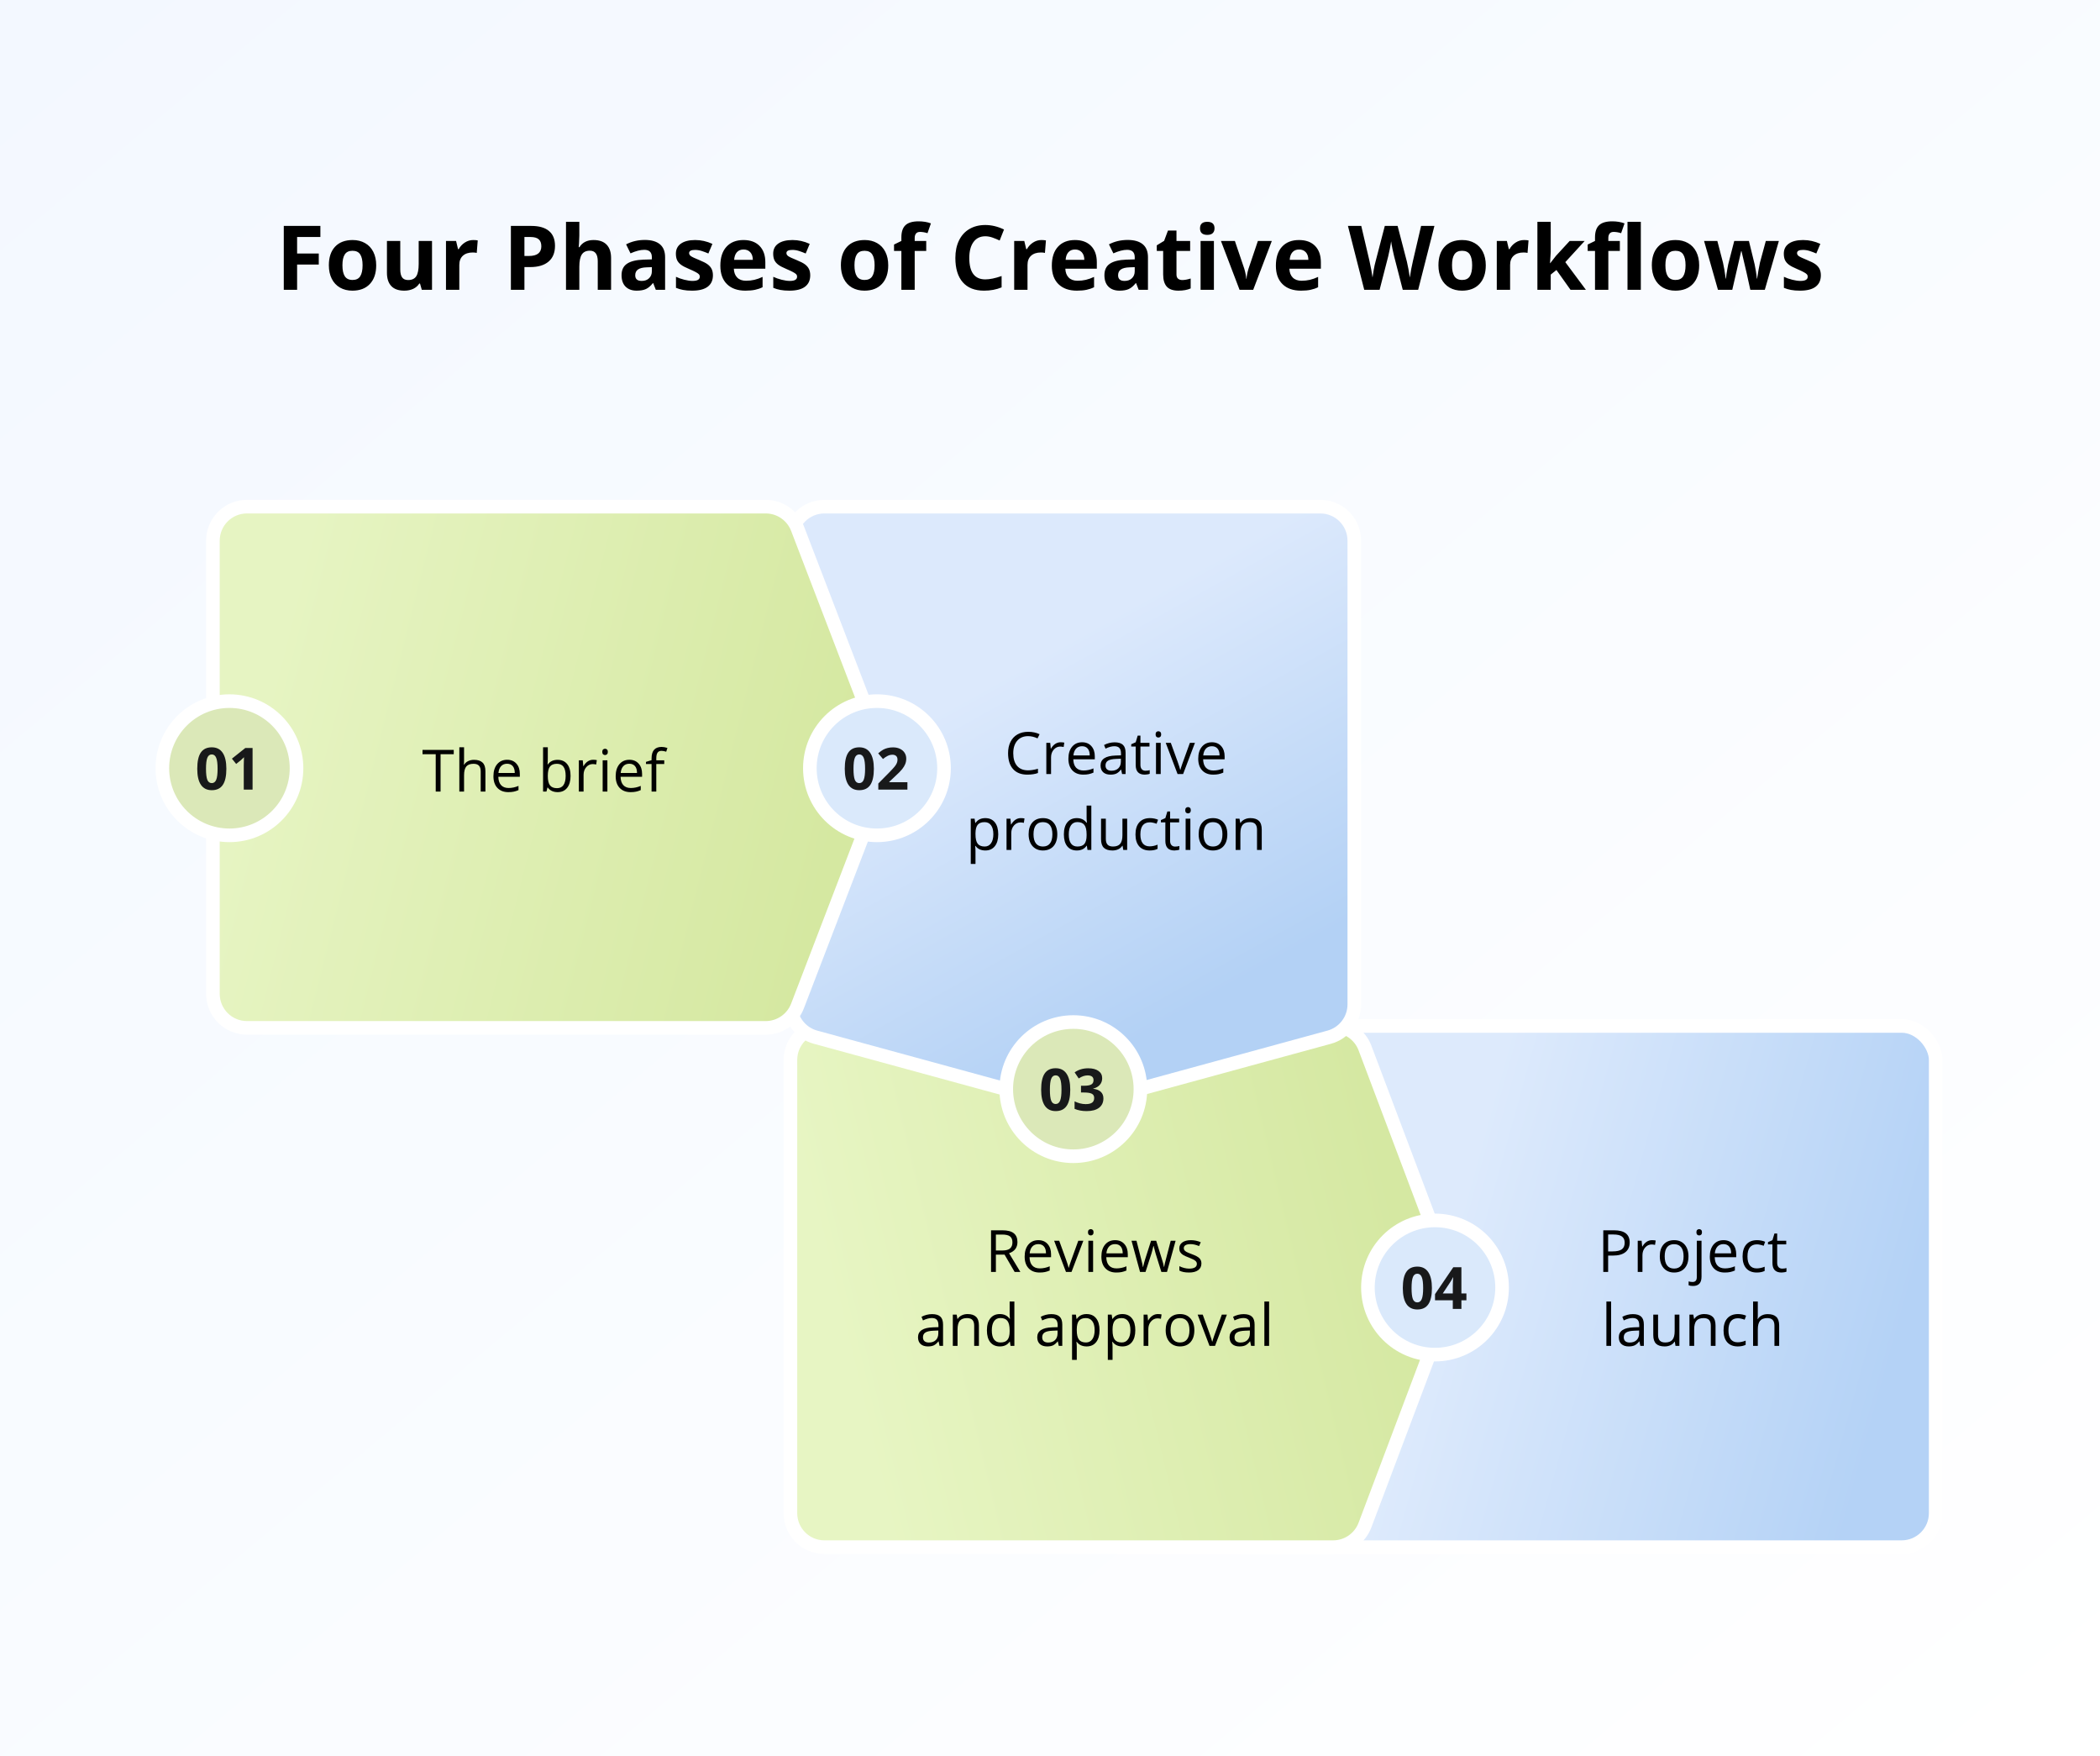 <?xml version="1.0" encoding="UTF-8"?>
<svg xmlns="http://www.w3.org/2000/svg" width="1080" height="903" viewBox="0 0 1080 903" fill="none">
  <rect x="0" y="0" width="1080" height="903" fill="#808080" stroke="none"/>
  <rect width="1080" height="903" fill="url(#paint0_linear_360_170)"></rect>
  <rect x="622.5" y="527.5" width="373" height="268" rx="17.5" fill="url(#paint1_linear_360_170)" stroke="white" stroke-width="7"></rect>
  <path d="M406.5 778C406.5 787.665 414.335 795.5 424 795.5L685.6 795.5C692.882 795.5 699.403 790.991 701.973 784.178L745.928 667.678C747.431 663.696 747.431 659.304 745.928 655.322L701.973 538.822C699.403 532.009 692.882 527.5 685.6 527.5L424 527.5C414.335 527.5 406.5 535.335 406.5 545L406.5 778Z" fill="url(#paint2_linear_360_170)" stroke="white" stroke-width="7"></path>
  <path d="M406.5 278C406.5 268.335 414.335 260.5 424 260.5H679C688.665 260.5 696.5 268.335 696.5 278V516.405C696.5 524.295 691.221 531.208 683.611 533.287L556.111 568.112C553.092 568.937 549.908 568.937 546.889 568.112L419.389 533.287C411.779 531.208 406.5 524.295 406.5 516.405V278Z" fill="url(#paint3_linear_360_170)" stroke="white" stroke-width="7"></path>
  <path d="M152.796 149H145.945V116.162H164.768V121.867H152.796V130.335H163.937V136.018H152.796V149ZM176.11 136.399C176.11 138.885 176.515 140.764 177.323 142.037C178.147 143.31 179.479 143.946 181.321 143.946C183.148 143.946 184.458 143.317 185.252 142.06C186.061 140.787 186.465 138.9 186.465 136.399C186.465 133.914 186.061 132.049 185.252 130.807C184.443 129.564 183.118 128.942 181.276 128.942C179.45 128.942 178.132 129.564 177.323 130.807C176.515 132.035 176.11 133.899 176.11 136.399ZM193.473 136.399C193.473 140.487 192.395 143.684 190.238 145.99C188.082 148.296 185.08 149.449 181.231 149.449C178.821 149.449 176.694 148.925 174.853 147.877C173.011 146.814 171.596 145.294 170.607 143.317C169.619 141.341 169.125 139.035 169.125 136.399C169.125 132.297 170.196 129.107 172.337 126.831C174.478 124.555 177.488 123.417 181.366 123.417C183.777 123.417 185.903 123.941 187.745 124.989C189.587 126.037 191.002 127.542 191.99 129.504C192.979 131.465 193.473 133.764 193.473 136.399ZM216.922 149L216.001 145.788H215.642C214.908 146.956 213.867 147.862 212.52 148.506C211.172 149.135 209.637 149.449 207.915 149.449C204.965 149.449 202.742 148.663 201.244 147.091C199.747 145.504 198.998 143.228 198.998 140.263V123.889H205.849V138.556C205.849 140.368 206.171 141.73 206.814 142.644C207.458 143.542 208.484 143.991 209.892 143.991C211.808 143.991 213.193 143.355 214.047 142.082C214.9 140.794 215.327 138.668 215.327 135.703V123.889H222.178V149H216.922ZM243.381 123.417C244.309 123.417 245.08 123.484 245.694 123.619L245.178 130.043C244.624 129.893 243.95 129.818 243.156 129.818C240.97 129.818 239.263 130.38 238.035 131.503C236.822 132.626 236.216 134.198 236.216 136.22V149H229.365V123.889H234.554L235.564 128.111H235.901C236.68 126.704 237.728 125.573 239.046 124.72C240.379 123.851 241.824 123.417 243.381 123.417ZM269.705 131.615H271.996C274.137 131.615 275.74 131.196 276.803 130.357C277.866 129.504 278.397 128.269 278.397 126.651C278.397 125.019 277.948 123.814 277.05 123.035C276.166 122.257 274.774 121.867 272.872 121.867H269.705V131.615ZM285.428 126.404C285.428 129.938 284.32 132.641 282.104 134.513C279.902 136.384 276.765 137.32 272.692 137.32H269.705V149H262.742V116.162H273.231C277.215 116.162 280.239 117.023 282.306 118.745C284.387 120.452 285.428 123.005 285.428 126.404ZM314.268 149H307.417V134.333C307.417 130.709 306.069 128.897 303.374 128.897C301.457 128.897 300.072 129.549 299.219 130.852C298.365 132.154 297.938 134.266 297.938 137.186V149H291.088V114.051H297.938V121.171C297.938 121.725 297.886 123.028 297.781 125.079L297.624 127.101H297.983C299.511 124.645 301.937 123.417 305.261 123.417C308.211 123.417 310.449 124.211 311.977 125.798C313.504 127.385 314.268 129.661 314.268 132.626V149ZM337.268 149L335.942 145.586H335.763C334.61 147.038 333.419 148.049 332.191 148.618C330.979 149.172 329.391 149.449 327.43 149.449C325.019 149.449 323.117 148.76 321.725 147.383C320.347 146.005 319.658 144.044 319.658 141.498C319.658 138.833 320.587 136.871 322.443 135.613C324.315 134.34 327.13 133.637 330.889 133.502L335.246 133.367V132.267C335.246 129.721 333.943 128.448 331.338 128.448C329.331 128.448 326.973 129.055 324.263 130.268L321.994 125.641C324.884 124.128 328.089 123.372 331.607 123.372C334.977 123.372 337.56 124.106 339.356 125.573C341.153 127.041 342.052 129.272 342.052 132.267V149H337.268ZM335.246 137.365L332.596 137.455C330.604 137.515 329.122 137.874 328.148 138.533C327.175 139.192 326.688 140.195 326.688 141.543C326.688 143.475 327.797 144.44 330.013 144.44C331.6 144.44 332.865 143.984 333.809 143.07C334.767 142.157 335.246 140.944 335.246 139.432V137.365ZM366.646 141.543C366.646 144.118 365.748 146.08 363.951 147.428C362.169 148.775 359.496 149.449 355.933 149.449C354.106 149.449 352.549 149.322 351.261 149.067C349.973 148.828 348.768 148.468 347.645 147.989V142.329C348.917 142.928 350.347 143.43 351.935 143.834C353.537 144.238 354.944 144.44 356.157 144.44C358.643 144.44 359.886 143.722 359.886 142.284C359.886 141.745 359.721 141.311 359.392 140.981C359.062 140.637 358.493 140.255 357.685 139.836C356.876 139.402 355.798 138.9 354.45 138.331C352.519 137.522 351.096 136.774 350.183 136.085C349.284 135.396 348.625 134.61 348.206 133.727C347.802 132.828 347.6 131.728 347.6 130.425C347.6 128.194 348.461 126.472 350.183 125.259C351.92 124.031 354.375 123.417 357.55 123.417C360.575 123.417 363.517 124.076 366.377 125.394L364.311 130.335C363.053 129.796 361.877 129.354 360.784 129.01C359.691 128.665 358.576 128.493 357.438 128.493C355.416 128.493 354.405 129.04 354.405 130.133C354.405 130.747 354.727 131.278 355.371 131.728C356.03 132.177 357.46 132.843 359.661 133.727C361.623 134.52 363.06 135.261 363.974 135.95C364.887 136.639 365.561 137.433 365.995 138.331C366.429 139.229 366.646 140.3 366.646 141.543ZM382.392 128.291C380.939 128.291 379.801 128.755 378.978 129.684C378.154 130.597 377.682 131.9 377.562 133.592H387.176C387.146 131.9 386.704 130.597 385.851 129.684C384.997 128.755 383.844 128.291 382.392 128.291ZM383.357 149.449C379.314 149.449 376.155 148.334 373.879 146.103C371.603 143.871 370.465 140.712 370.465 136.624C370.465 132.416 371.513 129.167 373.609 126.876C375.721 124.57 378.633 123.417 382.347 123.417C385.896 123.417 388.658 124.428 390.635 126.449C392.611 128.471 393.6 131.263 393.6 134.827V138.151H377.405C377.48 140.098 378.057 141.618 379.135 142.711C380.213 143.804 381.725 144.351 383.672 144.351C385.184 144.351 386.614 144.193 387.962 143.879C389.31 143.564 390.717 143.063 392.185 142.374V147.675C390.987 148.274 389.706 148.715 388.344 149C386.981 149.299 385.319 149.449 383.357 149.449ZM416.689 141.543C416.689 144.118 415.791 146.08 413.994 147.428C412.212 148.775 409.539 149.449 405.976 149.449C404.149 149.449 402.591 149.322 401.304 149.067C400.016 148.828 398.811 148.468 397.688 147.989V142.329C398.96 142.928 400.39 143.43 401.978 143.834C403.58 144.238 404.987 144.44 406.2 144.44C408.686 144.44 409.929 143.722 409.929 142.284C409.929 141.745 409.764 141.311 409.435 140.981C409.105 140.637 408.536 140.255 407.728 139.836C406.919 139.402 405.841 138.9 404.493 138.331C402.562 137.522 401.139 136.774 400.226 136.085C399.327 135.396 398.668 134.61 398.249 133.727C397.845 132.828 397.643 131.728 397.643 130.425C397.643 128.194 398.504 126.472 400.226 125.259C401.963 124.031 404.418 123.417 407.593 123.417C410.618 123.417 413.56 124.076 416.42 125.394L414.354 130.335C413.096 129.796 411.92 129.354 410.827 129.01C409.734 128.665 408.618 128.493 407.48 128.493C405.459 128.493 404.448 129.04 404.448 130.133C404.448 130.747 404.77 131.278 405.414 131.728C406.073 132.177 407.503 132.843 409.704 133.727C411.666 134.52 413.103 135.261 414.017 135.95C414.93 136.639 415.604 137.433 416.038 138.331C416.472 139.229 416.689 140.3 416.689 141.543ZM439.442 136.399C439.442 138.885 439.847 140.764 440.655 142.037C441.479 143.31 442.812 143.946 444.653 143.946C446.48 143.946 447.79 143.317 448.584 142.06C449.393 140.787 449.797 138.9 449.797 136.399C449.797 133.914 449.393 132.049 448.584 130.807C447.775 129.564 446.45 128.942 444.608 128.942C442.782 128.942 441.464 129.564 440.655 130.807C439.847 132.035 439.442 133.899 439.442 136.399ZM456.805 136.399C456.805 140.487 455.727 143.684 453.57 145.99C451.414 148.296 448.412 149.449 444.563 149.449C442.153 149.449 440.026 148.925 438.185 147.877C436.343 146.814 434.928 145.294 433.939 143.317C432.951 141.341 432.457 139.035 432.457 136.399C432.457 132.297 433.528 129.107 435.669 126.831C437.81 124.555 440.82 123.417 444.698 123.417C447.109 123.417 449.235 123.941 451.077 124.989C452.919 126.037 454.334 127.542 455.322 129.504C456.311 131.465 456.805 133.764 456.805 136.399ZM476.346 129.032H470.416V149H463.565V129.032H459.792V125.73L463.565 123.889V122.047C463.565 119.187 464.269 117.098 465.677 115.78C467.084 114.463 469.338 113.804 472.438 113.804C474.803 113.804 476.907 114.156 478.749 114.859L476.997 119.891C475.619 119.456 474.347 119.239 473.179 119.239C472.205 119.239 471.502 119.531 471.067 120.115C470.633 120.684 470.416 121.418 470.416 122.316V123.889H476.346V129.032ZM506.735 121.485C504.115 121.485 502.086 122.474 500.648 124.45C499.211 126.412 498.492 129.152 498.492 132.671C498.492 139.993 501.24 143.654 506.735 143.654C509.041 143.654 511.834 143.078 515.113 141.925V147.765C512.418 148.888 509.408 149.449 506.084 149.449C501.307 149.449 497.654 148.004 495.123 145.114C492.592 142.209 491.327 138.047 491.327 132.626C491.327 129.212 491.949 126.225 493.191 123.664C494.434 121.089 496.216 119.119 498.537 117.757C500.873 116.379 503.606 115.69 506.735 115.69C509.925 115.69 513.129 116.462 516.349 118.004L514.103 123.664C512.875 123.08 511.639 122.571 510.396 122.137C509.154 121.702 507.933 121.485 506.735 121.485ZM535.598 123.417C536.526 123.417 537.297 123.484 537.911 123.619L537.395 130.043C536.84 129.893 536.167 129.818 535.373 129.818C533.187 129.818 531.48 130.38 530.252 131.503C529.039 132.626 528.433 134.198 528.433 136.22V149H521.582V123.889H526.771L527.781 128.111H528.118C528.897 126.704 529.945 125.573 531.263 124.72C532.595 123.851 534.04 123.417 535.598 123.417ZM552.87 128.291C551.418 128.291 550.28 128.755 549.456 129.684C548.632 130.597 548.161 131.9 548.041 133.592H557.654C557.624 131.9 557.183 130.597 556.329 129.684C555.476 128.755 554.323 128.291 552.87 128.291ZM553.836 149.449C549.793 149.449 546.633 148.334 544.357 146.103C542.081 143.871 540.943 140.712 540.943 136.624C540.943 132.416 541.992 129.167 544.088 126.876C546.199 124.57 549.112 123.417 552.825 123.417C556.374 123.417 559.137 124.428 561.113 126.449C563.09 128.471 564.078 131.263 564.078 134.827V138.151H547.884C547.959 140.098 548.535 141.618 549.613 142.711C550.691 143.804 552.204 144.351 554.15 144.351C555.663 144.351 557.093 144.193 558.44 143.879C559.788 143.564 561.196 143.063 562.663 142.374V147.675C561.465 148.274 560.185 148.715 558.822 149C557.46 149.299 555.798 149.449 553.836 149.449ZM585.596 149L584.271 145.586H584.091C582.938 147.038 581.747 148.049 580.52 148.618C579.307 149.172 577.719 149.449 575.758 149.449C573.347 149.449 571.445 148.76 570.053 147.383C568.675 146.005 567.986 144.044 567.986 141.498C567.986 138.833 568.915 136.871 570.771 135.613C572.643 134.34 575.458 133.637 579.217 133.502L583.574 133.367V132.267C583.574 129.721 582.271 128.448 579.666 128.448C577.66 128.448 575.301 129.055 572.591 130.268L570.322 125.641C573.212 124.128 576.417 123.372 579.936 123.372C583.305 123.372 585.888 124.106 587.685 125.573C589.481 127.041 590.38 129.272 590.38 132.267V149H585.596ZM583.574 137.365L580.924 137.455C578.932 137.515 577.45 137.874 576.477 138.533C575.503 139.192 575.017 140.195 575.017 141.543C575.017 143.475 576.125 144.44 578.341 144.44C579.928 144.44 581.193 143.984 582.137 143.07C583.095 142.157 583.574 140.944 583.574 139.432V137.365ZM608.034 143.991C609.232 143.991 610.67 143.729 612.347 143.205V148.304C610.64 149.067 608.543 149.449 606.058 149.449C603.317 149.449 601.318 148.76 600.061 147.383C598.818 145.99 598.196 143.909 598.196 141.139V129.032H594.917V126.135L598.69 123.844L600.667 118.543H605.047V123.889H612.077V129.032H605.047V141.139C605.047 142.112 605.316 142.831 605.855 143.295C606.41 143.759 607.136 143.991 608.034 143.991ZM617.153 117.397C617.153 115.166 618.396 114.051 620.882 114.051C623.368 114.051 624.61 115.166 624.61 117.397C624.61 118.461 624.296 119.292 623.667 119.891C623.053 120.475 622.125 120.767 620.882 120.767C618.396 120.767 617.153 119.644 617.153 117.397ZM624.296 149H617.445V123.889H624.296V149ZM637.48 149L627.912 123.889H635.077L639.929 138.196C640.468 140.008 640.805 141.723 640.939 143.34H641.074C641.149 141.902 641.486 140.188 642.085 138.196L646.914 123.889H654.079L644.511 149H637.48ZM668.095 128.291C666.642 128.291 665.504 128.755 664.681 129.684C663.857 130.597 663.385 131.9 663.266 133.592H672.879C672.849 131.9 672.407 130.597 671.554 129.684C670.7 128.755 669.547 128.291 668.095 128.291ZM669.061 149.449C665.018 149.449 661.858 148.334 659.582 146.103C657.306 143.871 656.168 140.712 656.168 136.624C656.168 132.416 657.216 129.167 659.312 126.876C661.424 124.57 664.336 123.417 668.05 123.417C671.599 123.417 674.361 124.428 676.338 126.449C678.314 128.471 679.303 131.263 679.303 134.827V138.151H663.108C663.183 140.098 663.76 141.618 664.838 142.711C665.916 143.804 667.428 144.351 669.375 144.351C670.887 144.351 672.317 144.193 673.665 143.879C675.013 143.564 676.42 143.063 677.888 142.374V147.675C676.69 148.274 675.41 148.715 674.047 149C672.684 149.299 671.022 149.449 669.061 149.449ZM729.346 149H721.417L716.97 131.75C716.805 131.136 716.521 129.871 716.116 127.954C715.727 126.022 715.502 124.727 715.442 124.068C715.353 124.877 715.128 126.18 714.769 127.977C714.409 129.758 714.132 131.031 713.938 131.795L709.513 149H701.606L693.229 116.162H700.079L704.279 134.086C705.013 137.395 705.545 140.263 705.874 142.688C705.964 141.835 706.166 140.517 706.48 138.735C706.81 136.938 707.117 135.546 707.401 134.558L712.186 116.162H718.767L723.551 134.558C723.76 135.381 724.022 136.639 724.337 138.331C724.651 140.023 724.891 141.476 725.056 142.688C725.205 141.521 725.445 140.068 725.774 138.331C726.104 136.579 726.403 135.164 726.673 134.086L730.851 116.162H737.701L729.346 149ZM746.753 136.399C746.753 138.885 747.157 140.764 747.966 142.037C748.789 143.31 750.122 143.946 751.964 143.946C753.791 143.946 755.101 143.317 755.895 142.06C756.703 140.787 757.107 138.9 757.107 136.399C757.107 133.914 756.703 132.049 755.895 130.807C755.086 129.564 753.761 128.942 751.919 128.942C750.092 128.942 748.774 129.564 747.966 130.807C747.157 132.035 746.753 133.899 746.753 136.399ZM764.115 136.399C764.115 140.487 763.037 143.684 760.881 145.99C758.725 148.296 755.722 149.449 751.874 149.449C749.463 149.449 747.337 148.925 745.495 147.877C743.653 146.814 742.238 145.294 741.25 143.317C740.262 141.341 739.768 139.035 739.768 136.399C739.768 132.297 740.838 129.107 742.979 126.831C745.121 124.555 748.131 123.417 752.009 123.417C754.42 123.417 756.546 123.941 758.388 124.989C760.229 126.037 761.645 127.542 762.633 129.504C763.621 131.465 764.115 133.764 764.115 136.399ZM783.791 123.417C784.719 123.417 785.491 123.484 786.104 123.619L785.588 130.043C785.034 129.893 784.36 129.818 783.566 129.818C781.38 129.818 779.673 130.38 778.445 131.503C777.232 132.626 776.626 134.198 776.626 136.22V149H769.775V123.889H774.964L775.975 128.111H776.312C777.09 126.704 778.138 125.573 779.456 124.72C780.789 123.851 782.234 123.417 783.791 123.417ZM797.245 135.344L800.232 131.525L807.263 123.889H814.989L805.017 134.782L815.596 149H807.689L800.457 138.825L797.515 141.184V149H790.664V114.051H797.515V129.639L797.155 135.344H797.245ZM833.07 129.032H827.141V149H820.29V129.032H816.517V125.73L820.29 123.889V122.047C820.29 119.187 820.994 117.098 822.401 115.78C823.809 114.463 826.062 113.804 829.162 113.804C831.528 113.804 833.632 114.156 835.474 114.859L833.722 119.891C832.344 119.456 831.071 119.239 829.903 119.239C828.93 119.239 828.226 119.531 827.792 120.115C827.358 120.684 827.141 121.418 827.141 122.316V123.889H833.07V129.032ZM843.852 149H837.001V114.051H843.852V149ZM856.497 136.399C856.497 138.885 856.901 140.764 857.71 142.037C858.534 143.31 859.866 143.946 861.708 143.946C863.535 143.946 864.845 143.317 865.639 142.06C866.447 140.787 866.852 138.9 866.852 136.399C866.852 133.914 866.447 132.049 865.639 130.807C864.83 129.564 863.505 128.942 861.663 128.942C859.836 128.942 858.519 129.564 857.71 130.807C856.901 132.035 856.497 133.899 856.497 136.399ZM873.859 136.399C873.859 140.487 872.781 143.684 870.625 145.99C868.469 148.296 865.466 149.449 861.618 149.449C859.207 149.449 857.081 148.925 855.239 147.877C853.397 146.814 851.982 145.294 850.994 143.317C850.006 141.341 849.512 139.035 849.512 136.399C849.512 132.297 850.582 129.107 852.724 126.831C854.865 124.555 857.875 123.417 861.753 123.417C864.164 123.417 866.29 123.941 868.132 124.989C869.974 126.037 871.389 127.542 872.377 129.504C873.365 131.465 873.859 133.764 873.859 136.399ZM900.161 149L898.229 140.218L895.624 129.122H895.467L890.885 149H883.518L876.375 123.889H883.203L886.101 135.007C886.565 136.998 887.036 139.746 887.516 143.25H887.65C887.71 142.112 887.972 140.308 888.437 137.837L888.796 135.928L891.896 123.889H899.442L902.385 135.928C902.445 136.257 902.535 136.744 902.654 137.388C902.789 138.032 902.916 138.72 903.036 139.454C903.156 140.173 903.261 140.884 903.351 141.588C903.455 142.277 903.515 142.831 903.53 143.25H903.665C903.8 142.172 904.039 140.697 904.384 138.825C904.728 136.938 904.975 135.666 905.125 135.007L908.135 123.889H914.851L907.618 149H900.161ZM936.436 141.543C936.436 144.118 935.537 146.08 933.74 147.428C931.958 148.775 929.285 149.449 925.722 149.449C923.895 149.449 922.338 149.322 921.05 149.067C919.762 148.828 918.557 148.468 917.434 147.989V142.329C918.706 142.928 920.136 143.43 921.724 143.834C923.326 144.238 924.733 144.44 925.946 144.44C928.432 144.44 929.675 143.722 929.675 142.284C929.675 141.745 929.51 141.311 929.181 140.981C928.851 140.637 928.282 140.255 927.474 139.836C926.665 139.402 925.587 138.9 924.239 138.331C922.308 137.522 920.885 136.774 919.972 136.085C919.073 135.396 918.414 134.61 917.995 133.727C917.591 132.828 917.389 131.728 917.389 130.425C917.389 128.194 918.25 126.472 919.972 125.259C921.709 124.031 924.164 123.417 927.339 123.417C930.364 123.417 933.306 124.076 936.166 125.394L934.1 130.335C932.842 129.796 931.666 129.354 930.573 129.01C929.48 128.665 928.365 128.493 927.227 128.493C925.205 128.493 924.194 129.04 924.194 130.133C924.194 130.747 924.516 131.278 925.16 131.728C925.819 132.177 927.249 132.843 929.45 133.727C931.412 134.52 932.849 135.261 933.763 135.95C934.676 136.639 935.35 137.433 935.784 138.331C936.218 139.229 936.436 140.3 936.436 141.543Z" fill="black"></path>
  <path d="M109.5 278C109.5 268.335 117.335 260.5 127 260.5H393.796C401.041 260.5 407.538 264.965 410.134 271.73L454.845 388.23C456.394 392.266 456.394 396.734 454.845 400.77L410.134 517.27C407.538 524.035 401.041 528.5 393.796 528.5H127C117.335 528.5 109.5 520.665 109.5 511V278Z" fill="url(#paint4_linear_360_170)" stroke="white" stroke-width="7"></path>
  <path d="M226.575 407H224.085V387.796H217.303V385.584H233.357V387.796H226.575V407ZM247.215 407V396.614C247.215 395.306 246.917 394.329 246.321 393.685C245.726 393.04 244.793 392.718 243.523 392.718C241.834 392.718 240.599 393.177 239.817 394.095C239.046 395.013 238.66 396.517 238.66 398.606V407H236.229V384.207H238.66V391.106C238.66 391.937 238.621 392.625 238.543 393.172H238.689C239.168 392.4 239.847 391.795 240.726 391.355C241.614 390.906 242.625 390.682 243.758 390.682C245.721 390.682 247.19 391.15 248.167 392.088C249.153 393.016 249.646 394.495 249.646 396.526V407H247.215ZM261.438 407.293C259.065 407.293 257.19 406.57 255.813 405.125C254.446 403.68 253.763 401.673 253.763 399.104C253.763 396.517 254.397 394.461 255.667 392.938C256.946 391.414 258.66 390.652 260.809 390.652C262.82 390.652 264.412 391.316 265.584 392.645C266.756 393.963 267.342 395.706 267.342 397.874V399.412H256.282C256.331 401.297 256.805 402.728 257.703 403.704C258.611 404.681 259.886 405.169 261.526 405.169C263.255 405.169 264.964 404.808 266.653 404.085V406.253C265.794 406.624 264.979 406.888 264.207 407.044C263.445 407.21 262.522 407.293 261.438 407.293ZM260.779 392.688C259.49 392.688 258.46 393.108 257.688 393.948C256.927 394.788 256.478 395.95 256.341 397.435H264.734C264.734 395.901 264.393 394.729 263.709 393.919C263.025 393.099 262.049 392.688 260.779 392.688ZM286.766 390.682C288.875 390.682 290.511 391.404 291.673 392.85C292.845 394.285 293.431 396.321 293.431 398.958C293.431 401.595 292.84 403.646 291.658 405.11C290.486 406.565 288.855 407.293 286.766 407.293C285.721 407.293 284.764 407.103 283.895 406.722C283.035 406.331 282.312 405.735 281.727 404.935H281.551L281.038 407H279.295V384.207H281.727V389.744C281.727 390.984 281.688 392.098 281.609 393.084H281.727C282.859 391.482 284.539 390.682 286.766 390.682ZM286.414 392.718C284.754 392.718 283.558 393.196 282.825 394.153C282.093 395.101 281.727 396.702 281.727 398.958C281.727 401.214 282.103 402.83 282.854 403.807C283.606 404.773 284.812 405.257 286.473 405.257C287.967 405.257 289.08 404.715 289.812 403.631C290.545 402.537 290.911 400.97 290.911 398.929C290.911 396.839 290.545 395.281 289.812 394.256C289.08 393.23 287.947 392.718 286.414 392.718ZM305.018 390.652C305.73 390.652 306.37 390.711 306.937 390.828L306.6 393.084C305.936 392.938 305.35 392.864 304.842 392.864C303.543 392.864 302.43 393.392 301.502 394.446C300.584 395.501 300.125 396.814 300.125 398.387V407H297.693V390.945H299.7L299.979 393.919H300.096C300.691 392.874 301.409 392.068 302.249 391.502C303.089 390.936 304.012 390.652 305.018 390.652ZM312.371 407H309.939V390.945H312.371V407ZM309.734 386.595C309.734 386.038 309.871 385.633 310.145 385.379C310.418 385.115 310.76 384.983 311.17 384.983C311.561 384.983 311.897 385.115 312.181 385.379C312.464 385.643 312.605 386.048 312.605 386.595C312.605 387.142 312.464 387.552 312.181 387.825C311.897 388.089 311.561 388.221 311.17 388.221C310.76 388.221 310.418 388.089 310.145 387.825C309.871 387.552 309.734 387.142 309.734 386.595ZM324.31 407.293C321.937 407.293 320.062 406.57 318.685 405.125C317.317 403.68 316.634 401.673 316.634 399.104C316.634 396.517 317.269 394.461 318.538 392.938C319.817 391.414 321.531 390.652 323.68 390.652C325.691 390.652 327.283 391.316 328.455 392.645C329.627 393.963 330.213 395.706 330.213 397.874V399.412H319.153C319.202 401.297 319.676 402.728 320.574 403.704C321.482 404.681 322.757 405.169 324.397 405.169C326.126 405.169 327.835 404.808 329.524 404.085V406.253C328.665 406.624 327.85 406.888 327.078 407.044C326.316 407.21 325.394 407.293 324.31 407.293ZM323.65 392.688C322.361 392.688 321.331 393.108 320.56 393.948C319.798 394.788 319.349 395.95 319.212 397.435H327.605C327.605 395.901 327.264 394.729 326.58 393.919C325.896 393.099 324.92 392.688 323.65 392.688ZM341.609 392.835H337.522V407H335.091V392.835H332.22V391.736L335.091 390.857V389.964C335.091 386.019 336.814 384.046 340.262 384.046C341.111 384.046 342.107 384.217 343.25 384.559L342.62 386.507C341.683 386.204 340.882 386.053 340.218 386.053C339.3 386.053 338.621 386.36 338.182 386.976C337.742 387.581 337.522 388.558 337.522 389.905V390.945H341.609V392.835Z" fill="black"></path>
  <path d="M528.722 378.503C526.368 378.503 524.508 379.289 523.141 380.861C521.783 382.424 521.104 384.567 521.104 387.292C521.104 390.095 521.759 392.263 523.067 393.796C524.386 395.319 526.261 396.081 528.692 396.081C530.187 396.081 531.891 395.812 533.805 395.275V397.458C532.32 398.015 530.489 398.293 528.312 398.293C525.157 398.293 522.721 397.336 521.002 395.422C519.293 393.508 518.438 390.788 518.438 387.263C518.438 385.056 518.849 383.122 519.669 381.462C520.499 379.802 521.69 378.522 523.243 377.624C524.806 376.726 526.642 376.276 528.751 376.276C530.997 376.276 532.96 376.687 534.64 377.507L533.585 379.646C531.964 378.884 530.343 378.503 528.722 378.503ZM545.436 381.652C546.148 381.652 546.788 381.711 547.354 381.828L547.018 384.084C546.354 383.938 545.768 383.864 545.26 383.864C543.961 383.864 542.848 384.392 541.92 385.446C541.002 386.501 540.543 387.814 540.543 389.387V398H538.111V381.945H540.118L540.396 384.919H540.514C541.109 383.874 541.827 383.068 542.667 382.502C543.507 381.936 544.43 381.652 545.436 381.652ZM557.14 398.293C554.767 398.293 552.892 397.57 551.515 396.125C550.147 394.68 549.464 392.673 549.464 390.104C549.464 387.517 550.099 385.461 551.368 383.938C552.647 382.414 554.361 381.652 556.51 381.652C558.521 381.652 560.113 382.316 561.285 383.645C562.457 384.963 563.043 386.706 563.043 388.874V390.412H551.983C552.032 392.297 552.506 393.728 553.404 394.704C554.312 395.681 555.587 396.169 557.228 396.169C558.956 396.169 560.665 395.808 562.354 395.085V397.253C561.495 397.624 560.68 397.888 559.908 398.044C559.146 398.21 558.224 398.293 557.14 398.293ZM556.48 383.688C555.191 383.688 554.161 384.108 553.39 384.948C552.628 385.788 552.179 386.95 552.042 388.435H560.436C560.436 386.901 560.094 385.729 559.41 384.919C558.727 384.099 557.75 383.688 556.48 383.688ZM577.076 398L576.593 395.715H576.476C575.675 396.721 574.874 397.404 574.073 397.766C573.282 398.117 572.291 398.293 571.1 398.293C569.508 398.293 568.258 397.883 567.35 397.062C566.451 396.242 566.002 395.075 566.002 393.562C566.002 390.319 568.595 388.62 573.78 388.464L576.505 388.376V387.38C576.505 386.12 576.231 385.192 575.685 384.597C575.147 383.991 574.283 383.688 573.092 383.688C571.754 383.688 570.24 384.099 568.551 384.919L567.804 383.059C568.595 382.629 569.459 382.292 570.396 382.048C571.344 381.804 572.291 381.682 573.238 381.682C575.152 381.682 576.568 382.106 577.486 382.956C578.414 383.806 578.878 385.168 578.878 387.043V398H577.076ZM571.583 396.286C573.097 396.286 574.283 395.871 575.143 395.041C576.012 394.211 576.446 393.049 576.446 391.555V390.104L574.015 390.207C572.081 390.275 570.685 390.578 569.825 391.115C568.976 391.643 568.551 392.468 568.551 393.591C568.551 394.47 568.814 395.139 569.342 395.598C569.879 396.057 570.626 396.286 571.583 396.286ZM589.088 396.286C589.518 396.286 589.933 396.257 590.333 396.198C590.733 396.13 591.051 396.062 591.285 395.993V397.854C591.021 397.98 590.631 398.083 590.113 398.161C589.605 398.249 589.146 398.293 588.736 398.293C585.631 398.293 584.078 396.657 584.078 393.386V383.835H581.778V382.663L584.078 381.652L585.104 378.225H586.51V381.945H591.168V383.835H586.51V393.283C586.51 394.25 586.739 394.992 587.198 395.51C587.657 396.027 588.287 396.286 589.088 396.286ZM596.939 398H594.508V381.945H596.939V398ZM594.303 377.595C594.303 377.038 594.439 376.633 594.713 376.379C594.986 376.115 595.328 375.983 595.738 375.983C596.129 375.983 596.466 376.115 596.749 376.379C597.032 376.643 597.174 377.048 597.174 377.595C597.174 378.142 597.032 378.552 596.749 378.825C596.466 379.089 596.129 379.221 595.738 379.221C595.328 379.221 594.986 379.089 594.713 378.825C594.439 378.552 594.303 378.142 594.303 377.595ZM605.611 398L599.518 381.945H602.125L605.582 391.467C606.363 393.693 606.822 395.139 606.959 395.803H607.076C607.184 395.285 607.521 394.216 608.087 392.595C608.663 390.964 609.947 387.414 611.939 381.945H614.547L608.453 398H605.611ZM623.907 398.293C621.534 398.293 619.659 397.57 618.282 396.125C616.915 394.68 616.231 392.673 616.231 390.104C616.231 387.517 616.866 385.461 618.136 383.938C619.415 382.414 621.129 381.652 623.277 381.652C625.289 381.652 626.881 382.316 628.053 383.645C629.225 384.963 629.811 386.706 629.811 388.874V390.412H618.751C618.8 392.297 619.273 393.728 620.172 394.704C621.08 395.681 622.354 396.169 623.995 396.169C625.724 396.169 627.433 395.808 629.122 395.085V397.253C628.263 397.624 627.447 397.888 626.676 398.044C625.914 398.21 624.991 398.293 623.907 398.293ZM623.248 383.688C621.959 383.688 620.929 384.108 620.157 384.948C619.396 385.788 618.946 386.95 618.81 388.435H627.203C627.203 386.901 626.861 385.729 626.178 384.919C625.494 384.099 624.518 383.688 623.248 383.688ZM506.72 437.293C505.675 437.293 504.718 437.103 503.849 436.722C502.989 436.331 502.267 435.735 501.681 434.935H501.505C501.622 435.872 501.681 436.761 501.681 437.601V444.207H499.249V420.945H501.227L501.563 423.143H501.681C502.306 422.264 503.033 421.629 503.863 421.238C504.693 420.848 505.646 420.652 506.72 420.652C508.849 420.652 510.489 421.38 511.642 422.835C512.804 424.29 513.385 426.331 513.385 428.958C513.385 431.595 512.794 433.646 511.612 435.11C510.44 436.565 508.81 437.293 506.72 437.293ZM506.368 422.718C504.728 422.718 503.541 423.172 502.809 424.08C502.076 424.988 501.7 426.434 501.681 428.416V428.958C501.681 431.214 502.057 432.83 502.809 433.807C503.561 434.773 504.767 435.257 506.427 435.257C507.813 435.257 508.897 434.695 509.679 433.572C510.47 432.449 510.865 430.901 510.865 428.929C510.865 426.927 510.47 425.394 509.679 424.329C508.897 423.255 507.794 422.718 506.368 422.718ZM524.972 420.652C525.685 420.652 526.324 420.711 526.891 420.828L526.554 423.084C525.89 422.938 525.304 422.864 524.796 422.864C523.497 422.864 522.384 423.392 521.456 424.446C520.538 425.501 520.079 426.814 520.079 428.387V437H517.647V420.945H519.654L519.933 423.919H520.05C520.646 422.874 521.363 422.068 522.203 421.502C523.043 420.936 523.966 420.652 524.972 420.652ZM543.751 428.958C543.751 431.575 543.092 433.621 541.773 435.096C540.455 436.561 538.634 437.293 536.31 437.293C534.874 437.293 533.6 436.956 532.486 436.282C531.373 435.608 530.514 434.642 529.908 433.382C529.303 432.122 529 430.647 529 428.958C529 426.341 529.654 424.305 530.963 422.85C532.271 421.385 534.088 420.652 536.412 420.652C538.658 420.652 540.44 421.399 541.759 422.894C543.087 424.388 543.751 426.409 543.751 428.958ZM531.52 428.958C531.52 431.009 531.93 432.571 532.75 433.646C533.57 434.72 534.776 435.257 536.368 435.257C537.96 435.257 539.166 434.725 539.986 433.66C540.816 432.586 541.231 431.019 541.231 428.958C541.231 426.917 540.816 425.369 539.986 424.314C539.166 423.25 537.95 422.718 536.339 422.718C534.747 422.718 533.546 423.24 532.735 424.285C531.925 425.33 531.52 426.888 531.52 428.958ZM558.956 434.847H558.824C557.701 436.478 556.021 437.293 553.785 437.293C551.686 437.293 550.05 436.575 548.878 435.14C547.716 433.704 547.135 431.663 547.135 429.017C547.135 426.37 547.721 424.314 548.893 422.85C550.064 421.385 551.695 420.652 553.785 420.652C555.963 420.652 557.633 421.443 558.795 423.025H558.985L558.883 421.868L558.824 420.74V414.207H561.256V437H559.278L558.956 434.847ZM554.093 435.257C555.753 435.257 556.954 434.808 557.696 433.909C558.448 433.001 558.824 431.541 558.824 429.529V429.017C558.824 426.741 558.443 425.12 557.682 424.153C556.93 423.177 555.724 422.688 554.063 422.688C552.638 422.688 551.544 423.245 550.782 424.358C550.03 425.462 549.654 427.024 549.654 429.046C549.654 431.097 550.03 432.645 550.782 433.689C551.534 434.734 552.638 435.257 554.093 435.257ZM568.712 420.945V431.36C568.712 432.669 569.01 433.646 569.605 434.29C570.201 434.935 571.134 435.257 572.403 435.257C574.083 435.257 575.309 434.798 576.08 433.88C576.861 432.962 577.252 431.463 577.252 429.383V420.945H579.684V437H577.677L577.325 434.847H577.193C576.695 435.638 576.002 436.243 575.113 436.663C574.234 437.083 573.229 437.293 572.096 437.293C570.143 437.293 568.678 436.829 567.701 435.901C566.734 434.974 566.251 433.489 566.251 431.448V420.945H568.712ZM591.271 437.293C588.946 437.293 587.145 436.58 585.865 435.154C584.596 433.719 583.961 431.692 583.961 429.075C583.961 426.39 584.605 424.314 585.895 422.85C587.193 421.385 589.039 420.652 591.432 420.652C592.203 420.652 592.975 420.735 593.746 420.901C594.518 421.067 595.123 421.263 595.562 421.487L594.815 423.553C594.278 423.338 593.692 423.162 593.058 423.025C592.423 422.879 591.861 422.806 591.373 422.806C588.111 422.806 586.48 424.886 586.48 429.046C586.48 431.019 586.876 432.532 587.667 433.587C588.468 434.642 589.649 435.169 591.212 435.169C592.55 435.169 593.922 434.881 595.328 434.305V436.458C594.254 437.015 592.901 437.293 591.271 437.293ZM604.337 435.286C604.767 435.286 605.182 435.257 605.582 435.198C605.982 435.13 606.3 435.062 606.534 434.993V436.854C606.271 436.98 605.88 437.083 605.362 437.161C604.854 437.249 604.396 437.293 603.985 437.293C600.88 437.293 599.327 435.657 599.327 432.386V422.835H597.027V421.663L599.327 420.652L600.353 417.225H601.759V420.945H606.417V422.835H601.759V432.283C601.759 433.25 601.988 433.992 602.447 434.51C602.906 435.027 603.536 435.286 604.337 435.286ZM612.188 437H609.757V420.945H612.188V437ZM609.552 416.595C609.552 416.038 609.688 415.633 609.962 415.379C610.235 415.115 610.577 414.983 610.987 414.983C611.378 414.983 611.715 415.115 611.998 415.379C612.281 415.643 612.423 416.048 612.423 416.595C612.423 417.142 612.281 417.552 611.998 417.825C611.715 418.089 611.378 418.221 610.987 418.221C610.577 418.221 610.235 418.089 609.962 417.825C609.688 417.552 609.552 417.142 609.552 416.595ZM631.202 428.958C631.202 431.575 630.543 433.621 629.225 435.096C627.906 436.561 626.085 437.293 623.761 437.293C622.325 437.293 621.051 436.956 619.938 436.282C618.824 435.608 617.965 434.642 617.359 433.382C616.754 432.122 616.451 430.647 616.451 428.958C616.451 426.341 617.105 424.305 618.414 422.85C619.723 421.385 621.539 420.652 623.863 420.652C626.109 420.652 627.892 421.399 629.21 422.894C630.538 424.388 631.202 426.409 631.202 428.958ZM618.971 428.958C618.971 431.009 619.381 432.571 620.201 433.646C621.021 434.72 622.228 435.257 623.819 435.257C625.411 435.257 626.617 434.725 627.438 433.66C628.268 432.586 628.683 431.019 628.683 428.958C628.683 426.917 628.268 425.369 627.438 424.314C626.617 423.25 625.401 422.718 623.79 422.718C622.198 422.718 620.997 423.24 620.187 424.285C619.376 425.33 618.971 426.888 618.971 428.958ZM646.466 437V426.614C646.466 425.306 646.168 424.329 645.572 423.685C644.977 423.04 644.044 422.718 642.774 422.718C641.095 422.718 639.864 423.172 639.083 424.08C638.302 424.988 637.911 426.487 637.911 428.577V437H635.479V420.945H637.457L637.853 423.143H637.97C638.468 422.352 639.166 421.741 640.064 421.312C640.963 420.872 641.964 420.652 643.067 420.652C645.001 420.652 646.456 421.121 647.433 422.059C648.409 422.986 648.897 424.476 648.897 426.526V437H646.466Z" fill="black"></path>
  <path d="M512.17 645.094V654H509.68V632.584H515.554C518.181 632.584 520.119 633.087 521.369 634.093C522.629 635.099 523.259 636.612 523.259 638.634C523.259 641.466 521.823 643.38 518.952 644.376L524.768 654H521.823L516.638 645.094H512.17ZM512.17 642.955H515.583C517.341 642.955 518.63 642.608 519.45 641.915C520.271 641.212 520.681 640.162 520.681 638.766C520.681 637.35 520.261 636.329 519.421 635.704C518.591 635.079 517.253 634.767 515.407 634.767H512.17V642.955ZM534.641 654.293C532.268 654.293 530.393 653.57 529.016 652.125C527.648 650.68 526.965 648.673 526.965 646.104C526.965 643.517 527.6 641.461 528.869 639.938C530.148 638.414 531.862 637.652 534.011 637.652C536.022 637.652 537.614 638.316 538.786 639.645C539.958 640.963 540.544 642.706 540.544 644.874V646.412H529.484C529.533 648.297 530.007 649.728 530.905 650.704C531.813 651.681 533.088 652.169 534.729 652.169C536.457 652.169 538.166 651.808 539.855 651.085V653.253C538.996 653.624 538.181 653.888 537.409 654.044C536.647 654.21 535.725 654.293 534.641 654.293ZM533.981 639.688C532.692 639.688 531.662 640.108 530.891 640.948C530.129 641.788 529.68 642.95 529.543 644.435H537.937C537.937 642.901 537.595 641.729 536.911 640.919C536.228 640.099 535.251 639.688 533.981 639.688ZM548.22 654L542.126 637.945H544.733L548.19 647.467C548.972 649.693 549.431 651.139 549.567 651.803H549.685C549.792 651.285 550.129 650.216 550.695 648.595C551.271 646.964 552.556 643.414 554.548 637.945H557.155L551.062 654H548.22ZM562.165 654H559.733V637.945H562.165V654ZM559.528 633.595C559.528 633.038 559.665 632.633 559.938 632.379C560.212 632.115 560.554 631.983 560.964 631.983C561.354 631.983 561.691 632.115 561.975 632.379C562.258 632.643 562.399 633.048 562.399 633.595C562.399 634.142 562.258 634.552 561.975 634.825C561.691 635.089 561.354 635.221 560.964 635.221C560.554 635.221 560.212 635.089 559.938 634.825C559.665 634.552 559.528 634.142 559.528 633.595ZM574.104 654.293C571.73 654.293 569.855 653.57 568.479 652.125C567.111 650.68 566.428 648.673 566.428 646.104C566.428 643.517 567.062 641.461 568.332 639.938C569.611 638.414 571.325 637.652 573.474 637.652C575.485 637.652 577.077 638.316 578.249 639.645C579.421 640.963 580.007 642.706 580.007 644.874V646.412H568.947C568.996 648.297 569.47 649.728 570.368 650.704C571.276 651.681 572.551 652.169 574.191 652.169C575.92 652.169 577.629 651.808 579.318 651.085V653.253C578.459 653.624 577.644 653.888 576.872 654.044C576.11 654.21 575.188 654.293 574.104 654.293ZM573.444 639.688C572.155 639.688 571.125 640.108 570.354 640.948C569.592 641.788 569.143 642.95 569.006 644.435H577.399C577.399 642.901 577.058 641.729 576.374 640.919C575.69 640.099 574.714 639.688 573.444 639.688ZM597.277 654L594.333 644.581C594.147 644.005 593.801 642.696 593.293 640.655H593.176C592.785 642.364 592.443 643.683 592.15 644.61L589.118 654H586.306L581.926 637.945H584.475C585.51 641.979 586.296 645.05 586.833 647.159C587.38 649.269 587.692 650.689 587.771 651.422H587.888C587.995 650.865 588.166 650.147 588.4 649.269C588.645 648.38 588.854 647.677 589.03 647.159L591.975 637.945H594.611L597.482 647.159C598.029 648.839 598.4 650.25 598.596 651.393H598.713C598.752 651.041 598.854 650.499 599.021 649.767C599.196 649.034 600.217 645.094 602.082 637.945H604.602L600.163 654H597.277ZM617.873 649.62C617.873 651.114 617.316 652.267 616.203 653.077C615.09 653.888 613.527 654.293 611.516 654.293C609.387 654.293 607.727 653.956 606.535 653.282V651.026C607.307 651.417 608.132 651.725 609.011 651.949C609.899 652.174 610.754 652.286 611.574 652.286C612.844 652.286 613.82 652.086 614.504 651.686C615.188 651.275 615.529 650.655 615.529 649.825C615.529 649.2 615.256 648.668 614.709 648.229C614.172 647.779 613.117 647.252 611.545 646.646C610.051 646.09 608.986 645.606 608.352 645.196C607.727 644.776 607.258 644.303 606.945 643.775C606.643 643.248 606.491 642.618 606.491 641.886C606.491 640.577 607.023 639.547 608.088 638.795C609.152 638.033 610.612 637.652 612.468 637.652C614.196 637.652 615.886 638.004 617.536 638.707L616.672 640.685C615.061 640.021 613.601 639.688 612.292 639.688C611.14 639.688 610.271 639.869 609.685 640.23C609.099 640.592 608.806 641.09 608.806 641.725C608.806 642.154 608.913 642.521 609.128 642.823C609.353 643.126 609.709 643.414 610.197 643.688C610.686 643.961 611.623 644.356 613.01 644.874C614.914 645.567 616.198 646.266 616.862 646.969C617.536 647.672 617.873 648.556 617.873 649.62ZM483.195 692L482.712 689.715H482.595C481.794 690.721 480.993 691.404 480.192 691.766C479.401 692.117 478.41 692.293 477.219 692.293C475.627 692.293 474.377 691.883 473.469 691.062C472.57 690.242 472.121 689.075 472.121 687.562C472.121 684.319 474.714 682.62 479.899 682.464L482.624 682.376V681.38C482.624 680.12 482.351 679.192 481.804 678.597C481.267 677.991 480.402 677.688 479.211 677.688C477.873 677.688 476.359 678.099 474.67 678.919L473.923 677.059C474.714 676.629 475.578 676.292 476.516 676.048C477.463 675.804 478.41 675.682 479.357 675.682C481.271 675.682 482.688 676.106 483.605 676.956C484.533 677.806 484.997 679.168 484.997 681.043V692H483.195ZM477.702 690.286C479.216 690.286 480.402 689.871 481.262 689.041C482.131 688.211 482.565 687.049 482.565 685.555V684.104L480.134 684.207C478.2 684.275 476.804 684.578 475.944 685.115C475.095 685.643 474.67 686.468 474.67 687.591C474.67 688.47 474.934 689.139 475.461 689.598C475.998 690.057 476.745 690.286 477.702 690.286ZM501.008 692V681.614C501.008 680.306 500.71 679.329 500.114 678.685C499.519 678.04 498.586 677.718 497.316 677.718C495.637 677.718 494.406 678.172 493.625 679.08C492.844 679.988 492.453 681.487 492.453 683.577V692H490.021V675.945H491.999L492.395 678.143H492.512C493.01 677.352 493.708 676.741 494.606 676.312C495.505 675.872 496.506 675.652 497.609 675.652C499.543 675.652 500.998 676.121 501.975 677.059C502.951 677.986 503.439 679.476 503.439 681.526V692H501.008ZM519.377 689.847H519.245C518.122 691.478 516.442 692.293 514.206 692.293C512.106 692.293 510.471 691.575 509.299 690.14C508.137 688.704 507.556 686.663 507.556 684.017C507.556 681.37 508.142 679.314 509.313 677.85C510.485 676.385 512.116 675.652 514.206 675.652C516.384 675.652 518.054 676.443 519.216 678.025H519.406L519.304 676.868L519.245 675.74V669.207H521.677V692H519.699L519.377 689.847ZM514.514 690.257C516.174 690.257 517.375 689.808 518.117 688.909C518.869 688.001 519.245 686.541 519.245 684.529V684.017C519.245 681.741 518.864 680.12 518.103 679.153C517.351 678.177 516.145 677.688 514.484 677.688C513.059 677.688 511.965 678.245 511.203 679.358C510.451 680.462 510.075 682.024 510.075 684.046C510.075 686.097 510.451 687.645 511.203 688.689C511.955 689.734 513.059 690.257 514.514 690.257ZM544.514 692L544.03 689.715H543.913C543.112 690.721 542.312 691.404 541.511 691.766C540.72 692.117 539.729 692.293 538.537 692.293C536.945 692.293 535.695 691.883 534.787 691.062C533.889 690.242 533.439 689.075 533.439 687.562C533.439 684.319 536.032 682.62 541.218 682.464L543.942 682.376V681.38C543.942 680.12 543.669 679.192 543.122 678.597C542.585 677.991 541.721 677.688 540.529 677.688C539.191 677.688 537.678 678.099 535.988 678.919L535.241 677.059C536.032 676.629 536.896 676.292 537.834 676.048C538.781 675.804 539.729 675.682 540.676 675.682C542.59 675.682 544.006 676.106 544.924 676.956C545.852 677.806 546.315 679.168 546.315 681.043V692H544.514ZM539.021 690.286C540.534 690.286 541.721 689.871 542.58 689.041C543.449 688.211 543.884 687.049 543.884 685.555V684.104L541.452 684.207C539.519 684.275 538.122 684.578 537.263 685.115C536.413 685.643 535.988 686.468 535.988 687.591C535.988 688.47 536.252 689.139 536.779 689.598C537.316 690.057 538.063 690.286 539.021 690.286ZM558.811 692.293C557.766 692.293 556.809 692.103 555.939 691.722C555.08 691.331 554.357 690.735 553.771 689.935H553.596C553.713 690.872 553.771 691.761 553.771 692.601V699.207H551.34V675.945H553.317L553.654 678.143H553.771C554.396 677.264 555.124 676.629 555.954 676.238C556.784 675.848 557.736 675.652 558.811 675.652C560.939 675.652 562.58 676.38 563.732 677.835C564.895 679.29 565.476 681.331 565.476 683.958C565.476 686.595 564.885 688.646 563.703 690.11C562.531 691.565 560.9 692.293 558.811 692.293ZM558.459 677.718C556.818 677.718 555.632 678.172 554.899 679.08C554.167 679.988 553.791 681.434 553.771 683.416V683.958C553.771 686.214 554.147 687.83 554.899 688.807C555.651 689.773 556.857 690.257 558.518 690.257C559.904 690.257 560.988 689.695 561.77 688.572C562.561 687.449 562.956 685.901 562.956 683.929C562.956 681.927 562.561 680.394 561.77 679.329C560.988 678.255 559.885 677.718 558.459 677.718ZM577.209 692.293C576.164 692.293 575.207 692.103 574.338 691.722C573.479 691.331 572.756 690.735 572.17 689.935H571.994C572.111 690.872 572.17 691.761 572.17 692.601V699.207H569.738V675.945H571.716L572.053 678.143H572.17C572.795 677.264 573.522 676.629 574.353 676.238C575.183 675.848 576.135 675.652 577.209 675.652C579.338 675.652 580.979 676.38 582.131 677.835C583.293 679.29 583.874 681.331 583.874 683.958C583.874 686.595 583.283 688.646 582.102 690.11C580.93 691.565 579.299 692.293 577.209 692.293ZM576.857 677.718C575.217 677.718 574.03 678.172 573.298 679.08C572.565 679.988 572.189 681.434 572.17 683.416V683.958C572.17 686.214 572.546 687.83 573.298 688.807C574.05 689.773 575.256 690.257 576.916 690.257C578.303 690.257 579.387 689.695 580.168 688.572C580.959 687.449 581.354 685.901 581.354 683.929C581.354 681.927 580.959 680.394 580.168 679.329C579.387 678.255 578.283 677.718 576.857 677.718ZM595.461 675.652C596.174 675.652 596.813 675.711 597.38 675.828L597.043 678.084C596.379 677.938 595.793 677.864 595.285 677.864C593.986 677.864 592.873 678.392 591.945 679.446C591.027 680.501 590.568 681.814 590.568 683.387V692H588.137V675.945H590.144L590.422 678.919H590.539C591.135 677.874 591.853 677.068 592.692 676.502C593.532 675.936 594.455 675.652 595.461 675.652ZM614.24 683.958C614.24 686.575 613.581 688.621 612.263 690.096C610.944 691.561 609.123 692.293 606.799 692.293C605.363 692.293 604.089 691.956 602.976 691.282C601.862 690.608 601.003 689.642 600.397 688.382C599.792 687.122 599.489 685.647 599.489 683.958C599.489 681.341 600.144 679.305 601.452 677.85C602.761 676.385 604.577 675.652 606.901 675.652C609.147 675.652 610.93 676.399 612.248 677.894C613.576 679.388 614.24 681.409 614.24 683.958ZM602.009 683.958C602.009 686.009 602.419 687.571 603.239 688.646C604.06 689.72 605.266 690.257 606.857 690.257C608.449 690.257 609.655 689.725 610.476 688.66C611.306 687.586 611.721 686.019 611.721 683.958C611.721 681.917 611.306 680.369 610.476 679.314C609.655 678.25 608.439 677.718 606.828 677.718C605.236 677.718 604.035 678.24 603.225 679.285C602.414 680.33 602.009 681.888 602.009 683.958ZM622.033 692L615.939 675.945H618.547L622.004 685.467C622.785 687.693 623.244 689.139 623.381 689.803H623.498C623.605 689.285 623.942 688.216 624.509 686.595C625.085 684.964 626.369 681.414 628.361 675.945H630.969L624.875 692H622.033ZM643.42 692L642.937 689.715H642.819C642.019 690.721 641.218 691.404 640.417 691.766C639.626 692.117 638.635 692.293 637.443 692.293C635.852 692.293 634.602 691.883 633.693 691.062C632.795 690.242 632.346 689.075 632.346 687.562C632.346 684.319 634.938 682.62 640.124 682.464L642.849 682.376V681.38C642.849 680.12 642.575 679.192 642.028 678.597C641.491 677.991 640.627 677.688 639.436 677.688C638.098 677.688 636.584 678.099 634.895 678.919L634.147 677.059C634.938 676.629 635.803 676.292 636.74 676.048C637.688 675.804 638.635 675.682 639.582 675.682C641.496 675.682 642.912 676.106 643.83 676.956C644.758 677.806 645.222 679.168 645.222 681.043V692H643.42ZM637.927 690.286C639.44 690.286 640.627 689.871 641.486 689.041C642.355 688.211 642.79 687.049 642.79 685.555V684.104L640.358 684.207C638.425 684.275 637.028 684.578 636.169 685.115C635.319 685.643 634.895 686.468 634.895 687.591C634.895 688.47 635.158 689.139 635.686 689.598C636.223 690.057 636.97 690.286 637.927 690.286ZM652.678 692H650.246V669.207H652.678V692Z" fill="black"></path>
  <path d="M838.127 638.824C838.127 640.992 837.385 642.662 835.9 643.834C834.426 644.996 832.312 645.577 829.558 645.577H827.038V654H824.548V632.584H830.1C835.451 632.584 838.127 634.664 838.127 638.824ZM827.038 643.438H829.279C831.486 643.438 833.083 643.082 834.069 642.369C835.056 641.656 835.549 640.514 835.549 638.941C835.549 637.525 835.085 636.471 834.157 635.777C833.229 635.084 831.784 634.737 829.821 634.737H827.038V643.438ZM849.582 637.652C850.295 637.652 850.935 637.711 851.501 637.828L851.164 640.084C850.5 639.938 849.914 639.864 849.406 639.864C848.107 639.864 846.994 640.392 846.066 641.446C845.148 642.501 844.689 643.814 844.689 645.387V654H842.258V637.945H844.265L844.543 640.919H844.66C845.256 639.874 845.974 639.068 846.813 638.502C847.653 637.936 848.576 637.652 849.582 637.652ZM868.361 645.958C868.361 648.575 867.702 650.621 866.384 652.096C865.065 653.561 863.244 654.293 860.92 654.293C859.484 654.293 858.21 653.956 857.097 653.282C855.983 652.608 855.124 651.642 854.519 650.382C853.913 649.122 853.61 647.647 853.61 645.958C853.61 643.341 854.265 641.305 855.573 639.85C856.882 638.385 858.698 637.652 861.022 637.652C863.269 637.652 865.051 638.399 866.369 639.894C867.697 641.388 868.361 643.409 868.361 645.958ZM856.13 645.958C856.13 648.009 856.54 649.571 857.36 650.646C858.181 651.72 859.387 652.257 860.979 652.257C862.57 652.257 863.776 651.725 864.597 650.66C865.427 649.586 865.842 648.019 865.842 645.958C865.842 643.917 865.427 642.369 864.597 641.314C863.776 640.25 862.561 639.718 860.949 639.718C859.357 639.718 858.156 640.24 857.346 641.285C856.535 642.33 856.13 643.888 856.13 645.958ZM870.69 661.207C869.763 661.207 869.011 661.085 868.435 660.841V658.863C869.108 659.059 869.772 659.156 870.427 659.156C871.188 659.156 871.745 658.946 872.097 658.526C872.458 658.116 872.639 657.486 872.639 656.637V637.945H875.07V656.461C875.07 659.625 873.61 661.207 870.69 661.207ZM872.434 633.595C872.434 633.038 872.57 632.633 872.844 632.379C873.117 632.115 873.459 631.983 873.869 631.983C874.26 631.983 874.597 632.115 874.88 632.379C875.163 632.643 875.305 633.048 875.305 633.595C875.305 634.142 875.163 634.552 874.88 634.825C874.597 635.089 874.26 635.221 873.869 635.221C873.459 635.221 873.117 635.089 872.844 634.825C872.57 634.552 872.434 634.142 872.434 633.595ZM887.009 654.293C884.636 654.293 882.761 653.57 881.384 652.125C880.017 650.68 879.333 648.673 879.333 646.104C879.333 643.517 879.968 641.461 881.237 639.938C882.517 638.414 884.23 637.652 886.379 637.652C888.391 637.652 889.982 638.316 891.154 639.645C892.326 640.963 892.912 642.706 892.912 644.874V646.412H881.853C881.901 648.297 882.375 649.728 883.273 650.704C884.182 651.681 885.456 652.169 887.097 652.169C888.825 652.169 890.534 651.808 892.224 651.085V653.253C891.364 653.624 890.549 653.888 889.777 654.044C889.016 654.21 888.093 654.293 887.009 654.293ZM886.35 639.688C885.061 639.688 884.03 640.108 883.259 640.948C882.497 641.788 882.048 642.95 881.911 644.435H890.305C890.305 642.901 889.963 641.729 889.279 640.919C888.596 640.099 887.619 639.688 886.35 639.688ZM903.488 654.293C901.164 654.293 899.362 653.58 898.083 652.154C896.813 650.719 896.179 648.692 896.179 646.075C896.179 643.39 896.823 641.314 898.112 639.85C899.411 638.385 901.257 637.652 903.649 637.652C904.421 637.652 905.192 637.735 905.964 637.901C906.735 638.067 907.341 638.263 907.78 638.487L907.033 640.553C906.496 640.338 905.91 640.162 905.275 640.025C904.641 639.879 904.079 639.806 903.591 639.806C900.329 639.806 898.698 641.886 898.698 646.046C898.698 648.019 899.094 649.532 899.885 650.587C900.686 651.642 901.867 652.169 903.43 652.169C904.768 652.169 906.14 651.881 907.546 651.305V653.458C906.472 654.015 905.119 654.293 903.488 654.293ZM916.555 652.286C916.984 652.286 917.399 652.257 917.8 652.198C918.2 652.13 918.518 652.062 918.752 651.993V653.854C918.488 653.98 918.098 654.083 917.58 654.161C917.072 654.249 916.613 654.293 916.203 654.293C913.098 654.293 911.545 652.657 911.545 649.386V639.835H909.245V638.663L911.545 637.652L912.57 634.225H913.977V637.945H918.635V639.835H913.977V649.283C913.977 650.25 914.206 650.992 914.665 651.51C915.124 652.027 915.754 652.286 916.555 652.286ZM828.576 692H826.145V669.207H828.576V692ZM843.605 692L843.122 689.715H843.005C842.204 690.721 841.403 691.404 840.603 691.766C839.812 692.117 838.82 692.293 837.629 692.293C836.037 692.293 834.787 691.883 833.879 691.062C832.98 690.242 832.531 689.075 832.531 687.562C832.531 684.319 835.124 682.62 840.31 682.464L843.034 682.376V681.38C843.034 680.12 842.761 679.192 842.214 678.597C841.677 677.991 840.812 677.688 839.621 677.688C838.283 677.688 836.77 678.099 835.08 678.919L834.333 677.059C835.124 676.629 835.988 676.292 836.926 676.048C837.873 675.804 838.82 675.682 839.768 675.682C841.682 675.682 843.098 676.106 844.016 676.956C844.943 677.806 845.407 679.168 845.407 681.043V692H843.605ZM838.112 690.286C839.626 690.286 840.812 689.871 841.672 689.041C842.541 688.211 842.976 687.049 842.976 685.555V684.104L840.544 684.207C838.61 684.275 837.214 684.578 836.354 685.115C835.505 685.643 835.08 686.468 835.08 687.591C835.08 688.47 835.344 689.139 835.871 689.598C836.408 690.057 837.155 690.286 838.112 690.286ZM852.717 675.945V686.36C852.717 687.669 853.015 688.646 853.61 689.29C854.206 689.935 855.139 690.257 856.408 690.257C858.088 690.257 859.313 689.798 860.085 688.88C860.866 687.962 861.257 686.463 861.257 684.383V675.945H863.688V692H861.682L861.33 689.847H861.198C860.7 690.638 860.007 691.243 859.118 691.663C858.239 692.083 857.233 692.293 856.101 692.293C854.147 692.293 852.683 691.829 851.706 690.901C850.739 689.974 850.256 688.489 850.256 686.448V675.945H852.717ZM879.846 692V681.614C879.846 680.306 879.548 679.329 878.952 678.685C878.356 678.04 877.424 677.718 876.154 677.718C874.475 677.718 873.244 678.172 872.463 679.08C871.682 679.988 871.291 681.487 871.291 683.577V692H868.859V675.945H870.837L871.232 678.143H871.35C871.848 677.352 872.546 676.741 873.444 676.312C874.343 675.872 875.344 675.652 876.447 675.652C878.381 675.652 879.836 676.121 880.812 677.059C881.789 677.986 882.277 679.476 882.277 681.526V692H879.846ZM893.703 692.293C891.379 692.293 889.577 691.58 888.298 690.154C887.028 688.719 886.394 686.692 886.394 684.075C886.394 681.39 887.038 679.314 888.327 677.85C889.626 676.385 891.472 675.652 893.864 675.652C894.636 675.652 895.407 675.735 896.179 675.901C896.95 676.067 897.556 676.263 897.995 676.487L897.248 678.553C896.711 678.338 896.125 678.162 895.49 678.025C894.855 677.879 894.294 677.806 893.806 677.806C890.544 677.806 888.913 679.886 888.913 684.046C888.913 686.019 889.309 687.532 890.1 688.587C890.9 689.642 892.082 690.169 893.645 690.169C894.982 690.169 896.354 689.881 897.761 689.305V691.458C896.687 692.015 895.334 692.293 893.703 692.293ZM912.57 692V681.614C912.57 680.306 912.272 679.329 911.677 678.685C911.081 678.04 910.148 677.718 908.879 677.718C907.189 677.718 905.954 678.177 905.173 679.095C904.401 680.013 904.016 681.517 904.016 683.606V692H901.584V669.207H904.016V676.106C904.016 676.937 903.977 677.625 903.898 678.172H904.045C904.523 677.4 905.202 676.795 906.081 676.355C906.97 675.906 907.98 675.682 909.113 675.682C911.076 675.682 912.546 676.15 913.522 677.088C914.509 678.016 915.002 679.495 915.002 681.526V692H912.57Z" fill="black"></path>
  <circle cx="118" cy="395" r="34.5" fill="#DBE8B8" stroke="white" stroke-width="7"></circle>
  <path d="M116.416 395.292C116.416 399.032 115.801 401.801 114.57 403.598C113.35 405.395 111.465 406.293 108.916 406.293C106.445 406.293 104.58 405.365 103.32 403.51C102.07 401.654 101.445 398.915 101.445 395.292C101.445 391.513 102.056 388.729 103.276 386.942C104.497 385.146 106.377 384.247 108.916 384.247C111.387 384.247 113.252 385.185 114.512 387.06C115.781 388.935 116.416 391.679 116.416 395.292ZM105.942 395.292C105.942 397.919 106.167 399.804 106.616 400.946C107.075 402.079 107.842 402.646 108.916 402.646C109.971 402.646 110.732 402.069 111.201 400.917C111.67 399.765 111.904 397.89 111.904 395.292C111.904 392.665 111.665 390.78 111.187 389.638C110.718 388.485 109.961 387.909 108.916 387.909C107.852 387.909 107.09 388.485 106.631 389.638C106.172 390.78 105.942 392.665 105.942 395.292ZM129.893 406H125.366V393.607L125.41 391.571L125.483 389.345C124.731 390.097 124.209 390.59 123.916 390.824L121.455 392.802L119.272 390.077L126.172 384.584H129.893V406Z" fill="#18191A"></path>
  <circle cx="451" cy="395" r="34.5" fill="#DAE9FB" stroke="white" stroke-width="7"></circle>
  <path d="M449.416 395.292C449.416 399.032 448.801 401.801 447.57 403.598C446.35 405.395 444.465 406.293 441.916 406.293C439.445 406.293 437.58 405.365 436.32 403.51C435.07 401.654 434.445 398.915 434.445 395.292C434.445 391.513 435.056 388.729 436.276 386.942C437.497 385.146 439.377 384.247 441.916 384.247C444.387 384.247 446.252 385.185 447.512 387.06C448.781 388.935 449.416 391.679 449.416 395.292ZM438.942 395.292C438.942 397.919 439.167 399.804 439.616 400.946C440.075 402.079 440.842 402.646 441.916 402.646C442.971 402.646 443.732 402.069 444.201 400.917C444.67 399.765 444.904 397.89 444.904 395.292C444.904 392.665 444.665 390.78 444.187 389.638C443.718 388.485 442.961 387.909 441.916 387.909C440.852 387.909 440.09 388.485 439.631 389.638C439.172 390.78 438.942 392.665 438.942 395.292ZM466.672 406H451.701V402.851L457.077 397.416C458.669 395.785 459.709 394.657 460.197 394.032C460.686 393.397 461.037 392.812 461.252 392.274C461.467 391.737 461.574 391.181 461.574 390.604C461.574 389.745 461.335 389.105 460.856 388.686C460.388 388.266 459.758 388.056 458.967 388.056C458.137 388.056 457.331 388.246 456.55 388.627C455.769 389.008 454.953 389.55 454.104 390.253L451.643 387.338C452.697 386.439 453.571 385.805 454.265 385.434C454.958 385.062 455.715 384.779 456.535 384.584C457.355 384.379 458.273 384.276 459.289 384.276C460.627 384.276 461.809 384.521 462.834 385.009C463.859 385.497 464.655 386.181 465.222 387.06C465.788 387.938 466.071 388.944 466.071 390.077C466.071 391.063 465.896 391.991 465.544 392.86C465.202 393.72 464.665 394.604 463.933 395.512C463.21 396.42 461.931 397.714 460.095 399.394L457.341 401.986V402.191H466.672V406Z" fill="#18191A"></path>
  <circle cx="552" cy="560" r="34.5" fill="#DBE8B8" stroke="white" stroke-width="7"></circle>
  <path d="M550.416 560.292C550.416 564.032 549.801 566.801 548.57 568.598C547.35 570.395 545.465 571.293 542.916 571.293C540.445 571.293 538.58 570.365 537.32 568.51C536.07 566.654 535.445 563.915 535.445 560.292C535.445 556.513 536.056 553.729 537.276 551.942C538.497 550.146 540.377 549.247 542.916 549.247C545.387 549.247 547.252 550.185 548.512 552.06C549.781 553.935 550.416 556.679 550.416 560.292ZM539.942 560.292C539.942 562.919 540.167 564.804 540.616 565.946C541.075 567.079 541.842 567.646 542.916 567.646C543.971 567.646 544.732 567.069 545.201 565.917C545.67 564.765 545.904 562.89 545.904 560.292C545.904 557.665 545.665 555.78 545.187 554.638C544.718 553.485 543.961 552.909 542.916 552.909C541.852 552.909 541.09 553.485 540.631 554.638C540.172 555.78 539.942 557.665 539.942 560.292ZM566.837 554.374C566.837 555.712 566.432 556.85 565.621 557.787C564.811 558.725 563.673 559.369 562.208 559.721V559.809C563.937 560.023 565.245 560.551 566.134 561.391C567.022 562.221 567.467 563.344 567.467 564.76C567.467 566.82 566.72 568.427 565.226 569.579C563.731 570.722 561.598 571.293 558.824 571.293C556.5 571.293 554.439 570.907 552.643 570.136V566.283C553.473 566.703 554.386 567.045 555.382 567.309C556.378 567.572 557.364 567.704 558.341 567.704C559.835 567.704 560.938 567.45 561.651 566.942C562.364 566.435 562.721 565.619 562.721 564.496C562.721 563.49 562.311 562.777 561.49 562.357C560.67 561.938 559.361 561.728 557.564 561.728H555.938V558.256H557.594C559.254 558.256 560.465 558.041 561.227 557.611C561.998 557.172 562.384 556.425 562.384 555.37C562.384 553.749 561.368 552.938 559.337 552.938C558.634 552.938 557.916 553.056 557.184 553.29C556.461 553.524 555.655 553.93 554.767 554.506L552.672 551.386C554.625 549.979 556.954 549.276 559.659 549.276C561.876 549.276 563.624 549.726 564.903 550.624C566.192 551.522 566.837 552.772 566.837 554.374Z" fill="#18191A"></path>
  <circle cx="738" cy="662" r="34.5" fill="#DAE9FB" stroke="white" stroke-width="7"></circle>
  <path d="M736.416 662.292C736.416 666.032 735.801 668.801 734.57 670.598C733.35 672.395 731.465 673.293 728.916 673.293C726.445 673.293 724.58 672.365 723.32 670.51C722.07 668.654 721.445 665.915 721.445 662.292C721.445 658.513 722.056 655.729 723.276 653.942C724.497 652.146 726.377 651.247 728.916 651.247C731.387 651.247 733.252 652.185 734.512 654.06C735.781 655.935 736.416 658.679 736.416 662.292ZM725.942 662.292C725.942 664.919 726.167 666.804 726.616 667.946C727.075 669.079 727.842 669.646 728.916 669.646C729.971 669.646 730.732 669.069 731.201 667.917C731.67 666.765 731.904 664.89 731.904 662.292C731.904 659.665 731.665 657.78 731.187 656.638C730.718 655.485 729.961 654.909 728.916 654.909C727.852 654.909 727.09 655.485 726.631 656.638C726.172 657.78 725.942 659.665 725.942 662.292ZM754.155 668.562H751.577V673H747.153V668.562H738.013V665.412L747.402 651.584H751.577V665.046H754.155V668.562ZM747.153 665.046V661.413C747.153 660.808 747.178 659.929 747.227 658.776C747.275 657.624 747.314 656.955 747.344 656.77H747.227C746.865 657.57 746.431 658.352 745.923 659.113L741.997 665.046H747.153Z" fill="#18191A"></path>
  <defs>
    <linearGradient id="paint0_linear_360_170" x1="-540" y1="451.5" x2="348.725" y2="1514.43" gradientUnits="userSpaceOnUse">
      <stop stop-color="#F3F8FF"></stop>
      <stop offset="1" stop-color="white"></stop>
    </linearGradient>
    <linearGradient id="paint1_linear_360_170" x1="984" y1="662" x2="756.668" y2="599.192" gradientUnits="userSpaceOnUse">
      <stop stop-color="#B4D2F6"></stop>
      <stop offset="1" stop-color="#DDEAFC"></stop>
    </linearGradient>
    <linearGradient id="paint2_linear_360_170" x1="728" y1="662" x2="442.521" y2="730.676" gradientUnits="userSpaceOnUse">
      <stop stop-color="#D5E8A2"></stop>
      <stop offset="1" stop-color="#E7F5C3"></stop>
    </linearGradient>
    <linearGradient id="paint3_linear_360_170" x1="552" y1="558" x2="454" y2="382" gradientUnits="userSpaceOnUse">
      <stop offset="0.023" stop-color="#B3D1F5"></stop>
      <stop offset="1" stop-color="#DCE9FC"></stop>
    </linearGradient>
    <linearGradient id="paint4_linear_360_170" x1="442" y1="382" x2="135.881" y2="304.981" gradientUnits="userSpaceOnUse">
      <stop stop-color="#D5E8A1"></stop>
      <stop offset="0.958" stop-color="#E6F4C2"></stop>
    </linearGradient>
  </defs>
</svg>
